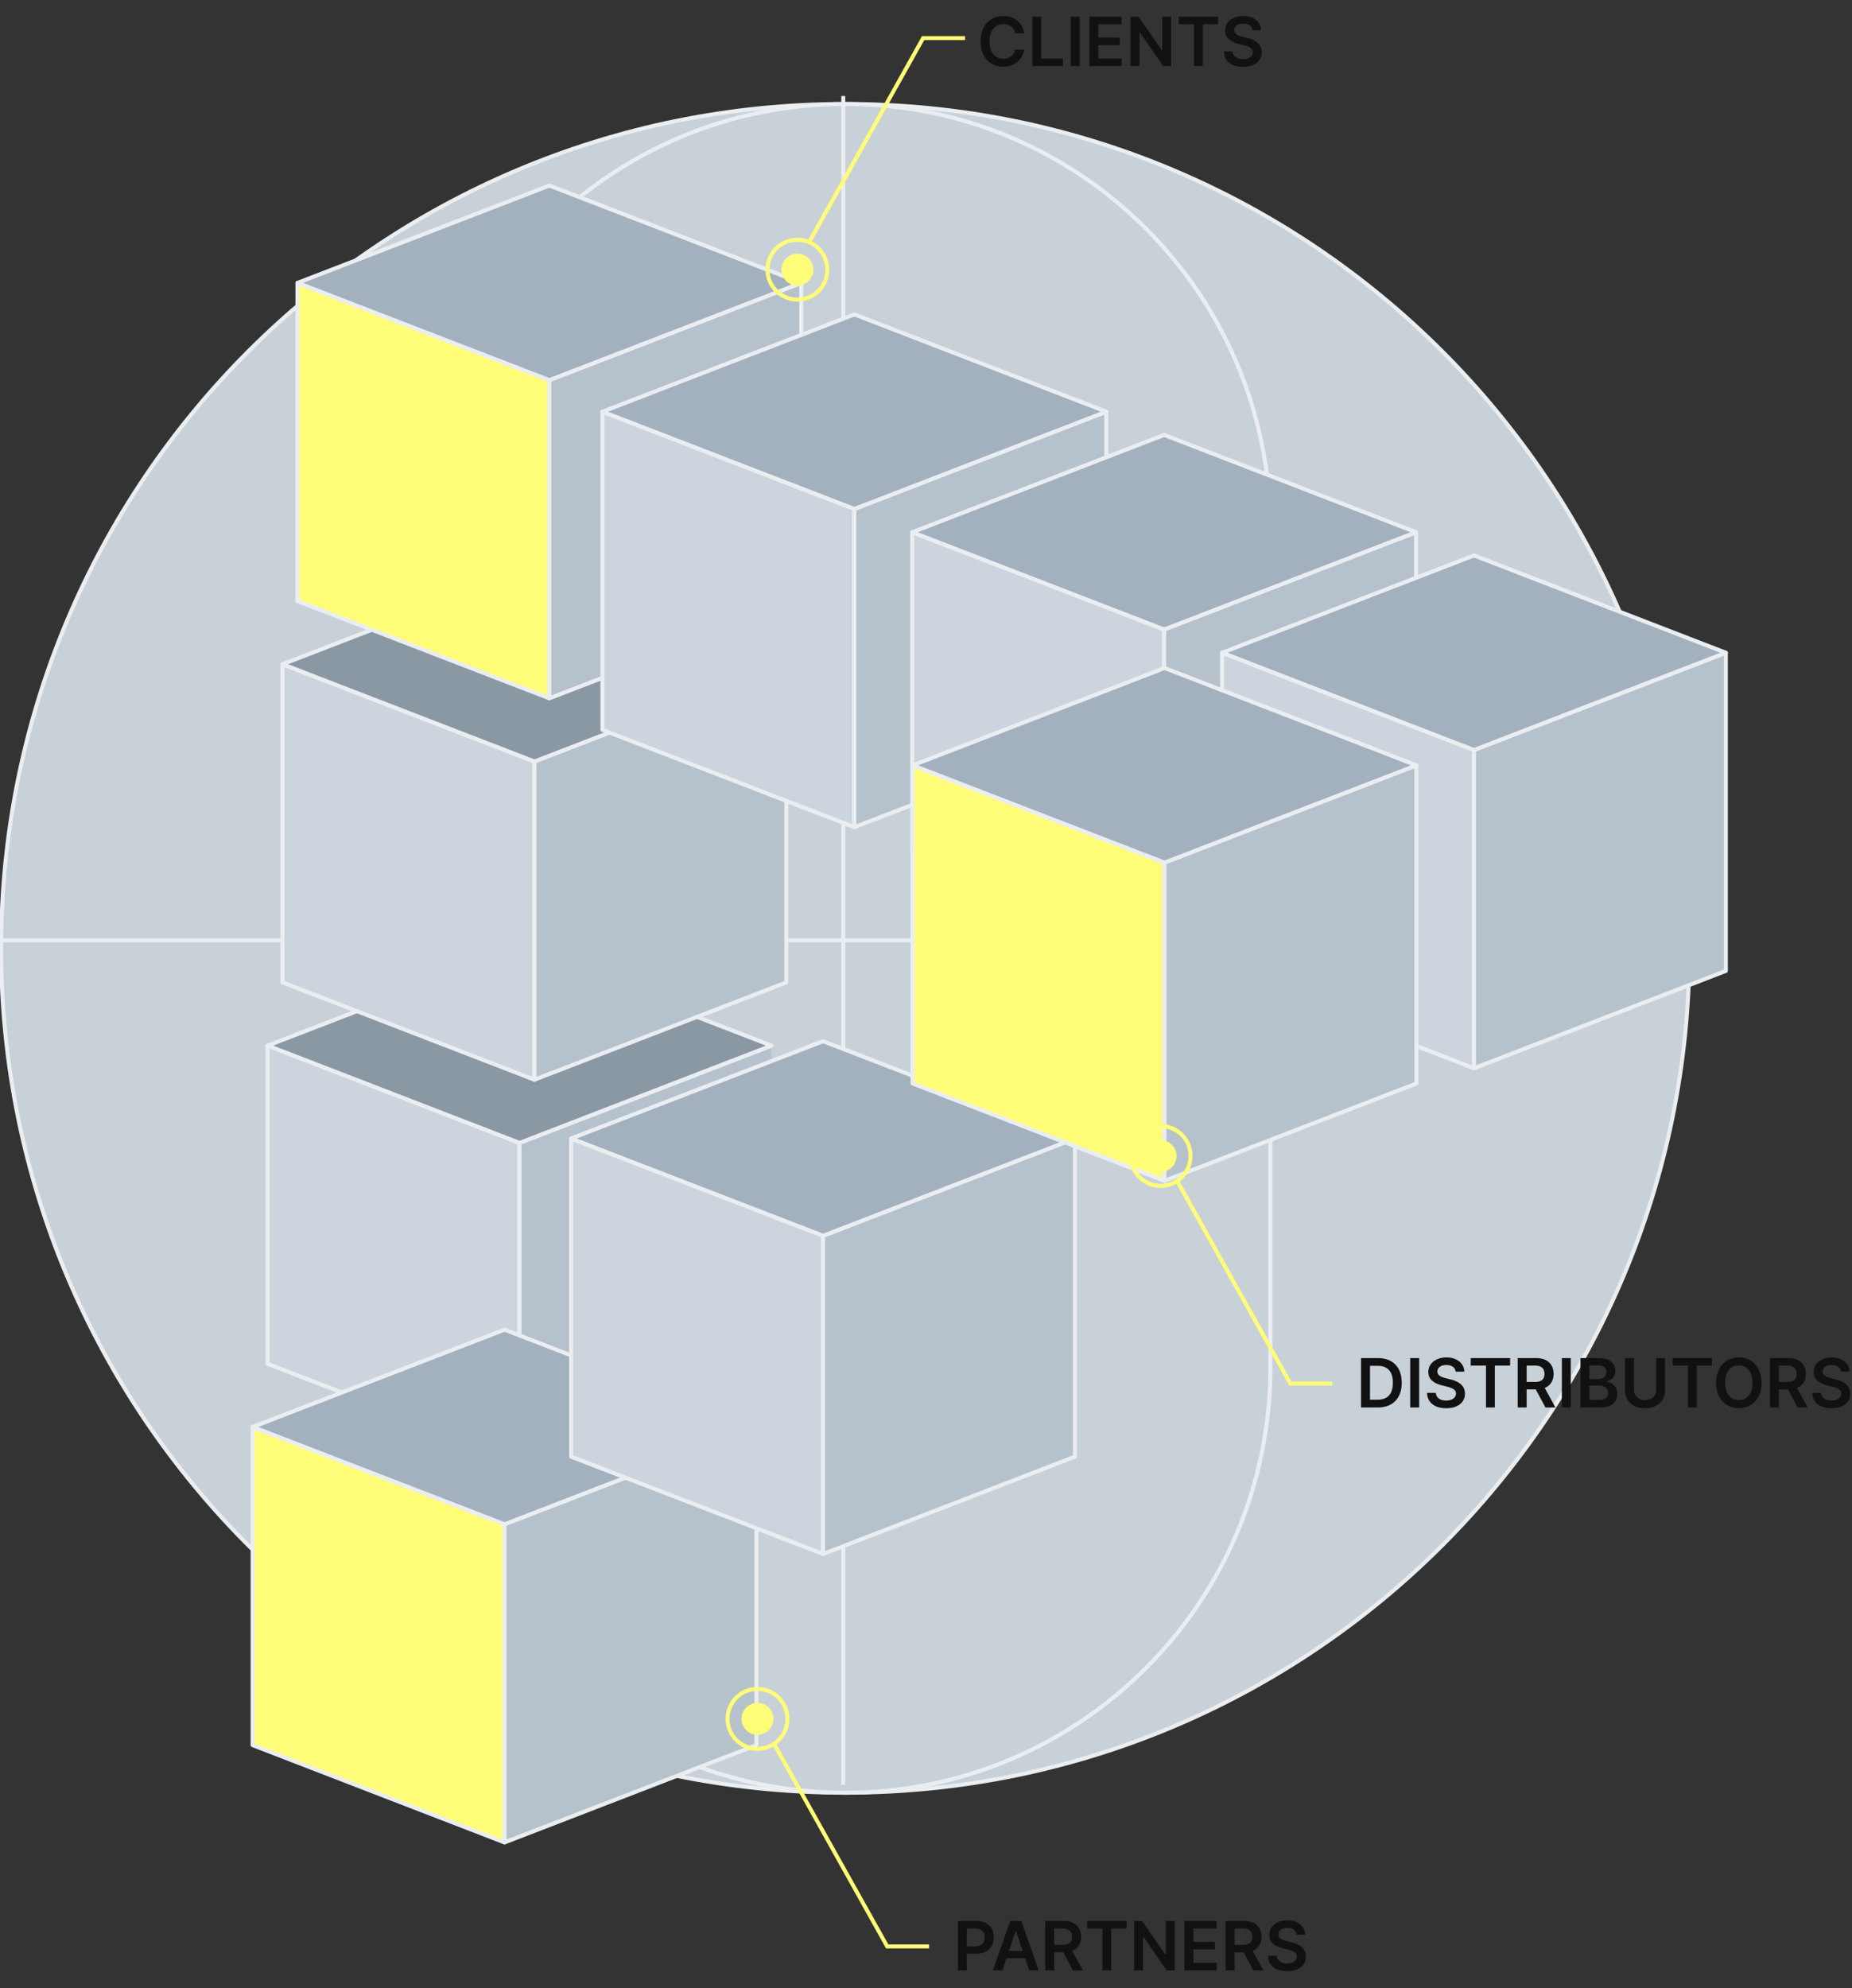 <svg width="464" height="498" fill="none" xmlns="http://www.w3.org/2000/svg"><rect width="100%" height="100%" fill="#333333" stroke="none"/><g clip-path="url(#a)"><path d="M.278 237.548c0 116.809 94.692 211.5 211.5 211.5 116.809 0 211.5-94.691 211.5-211.5 0-116.808-94.691-211.5-211.5-211.5-116.808 0-211.5 94.692-211.5 211.5z" fill="#C9D1D8" stroke="#EBEEF1"/><path d="M318.278 342.548v-210c0-58.818-47.681-106.5-106.5-106.5-58.818 0-106.5 47.682-106.5 106.5v210c0 58.819 47.682 106.5 106.5 106.5 58.819 0 106.5-47.681 106.5-106.5z" fill="#C9D1D8" stroke="#EBEEF1"/><path d="M-.222 235.548h423M211.278 447.048v-423" stroke="#EBEEF1"/><path d="M67.036 261.909v79.699l63.114 24.373v-79.699l-63.114-24.373z" fill="#CCD5DD" stroke="#EBEEF1" stroke-miterlimit="10" stroke-linecap="round" stroke-linejoin="round"/><path d="m193.264 261.909-63.114 24.373v79.699l63.114-24.373v-62.369" fill="#B6C2CB"/><path d="m193.264 261.909-63.114 24.373v79.699l63.114-24.373v-62.369" stroke="#EBEEF1" stroke-miterlimit="10" stroke-linecap="round" stroke-linejoin="round"/><path fill-rule="evenodd" clip-rule="evenodd" d="m130.174 286.28.014.005v-.01l63.083-24.362-63.083-24.361v-.013l-.017.007-.014-.006v.011l-63.083 24.361 63.083 24.362v.013l.017-.007z" fill="#8A98A4"/><path d="m130.174 286.28.18-.466a.497.497 0 0 0-.36 0l.18.466zm.014.005-.18.467a.502.502 0 0 0 .68-.467h-.5zm0-.01-.18-.467a.5.5 0 0 0-.32.467h.5zm63.083-24.362.18.467a.5.5 0 0 0 0-.933l-.18.466zm-63.083-24.361h-.5a.5.5 0 0 0 .32.467l.18-.467zm0-.013h.5a.499.499 0 0 0-.68-.466l.18.466zm-.017.007-.18.466a.497.497 0 0 0 .36 0l-.18-.466zm-.014-.006.18-.466a.502.502 0 0 0-.68.466h.5zm0 .011.18.467a.5.5 0 0 0 .32-.467h-.5zm-63.083 24.361-.18-.466a.5.5 0 0 0 0 .933l.18-.467zm63.083 24.362h.5a.5.5 0 0 0-.32-.467l-.18.467zm0 .013h-.5a.5.5 0 0 0 .68.466l-.18-.466zm-.163.459.014.006.36-.933-.014-.005-.36.932zm.694-.461v-.01h-1v.01h1zm62.403-24.838-63.083 24.361.36.933 63.083-24.361-.36-.933zm-63.083-23.428 63.083 24.361.36-.933-63.083-24.361-.36.933zm.68-.467v-.013h-1v.013h1zm-.68-.479-.017.006.36.933.017-.006-.36-.933zm-.031.934.014.005.36-.933-.014-.005-.36.933zm.68-.456v-.011h-1v.011h1zm-.68-.466-63.083 24.361.36.933 63.083-24.361-.36-.933zm-63.083 25.294 63.083 24.361.36-.933-63.083-24.361-.36.933zm63.763 23.908v-.013h-1v.013h1zm-.663-.473-.017.006.36.933.017-.007-.36-.932z" fill="#EBEEF1"/><path d="M63.29 357.435v79.699l63.114 24.373v-79.699L63.29 357.435z" fill="#FFFC78" stroke="#EBEEF1" stroke-miterlimit="10" stroke-linecap="round" stroke-linejoin="round"/><path d="m189.518 357.435-63.114 24.373v79.699l63.114-24.373v-62.369" fill="#B6C2CB"/><path d="m189.518 357.435-63.114 24.373v79.699l63.114-24.373v-62.369" stroke="#EBEEF1" stroke-miterlimit="10" stroke-linecap="round" stroke-linejoin="round"/><path fill-rule="evenodd" clip-rule="evenodd" d="m126.421 381.8.014.006v-.011l63.083-24.361-63.083-24.361v-.013l-.017.006-.014-.005v.011l-63.083 24.361 63.083 24.361v.013l.017-.007z" fill="#A3B1BE"/><path d="m126.421 381.8.18-.466a.497.497 0 0 0-.36 0l.18.466zm.014.006-.18.466a.499.499 0 0 0 .68-.466h-.5zm0-.011-.18-.467a.5.5 0 0 0-.32.467h.5zm63.083-24.361.18.466a.5.5 0 0 0 0-.933l-.18.467zm-63.083-24.361h-.5a.5.5 0 0 0 .32.466l.18-.466zm0-.013h.5a.5.5 0 0 0-.68-.467l.18.467zm-.017.006-.18.467a.507.507 0 0 0 .36 0l-.18-.467zm-.014-.005.18-.467a.502.502 0 0 0-.68.467h.5zm0 .011.18.466a.5.5 0 0 0 .32-.466h-.5zm-63.083 24.361-.18-.467a.5.5 0 0 0 0 .933l.18-.466zm63.083 24.361h.5a.5.5 0 0 0-.32-.467l-.18.467zm0 .013h-.5a.499.499 0 0 0 .68.466l-.18-.466zm-.163.46.014.005.36-.933-.014-.005-.36.933zm.694-.461v-.011h-1v.011h1zm62.403-24.839-63.083 24.361.36.933 63.083-24.361-.36-.933zm-63.083-23.428 63.083 24.361.36-.933-63.083-24.361-.36.933zm.68-.466v-.013h-1v.013h1zm-.68-.48-.017.007.36.933.017-.007-.36-.933zm-.031.934.014.006.36-.933-.014-.006-.36.933zm.68-.455v-.011h-1v.011h1zm-.68-.467-63.083 24.361.36.933 63.083-24.361-.36-.933zm-63.083 25.294 63.083 24.361.36-.933-63.083-24.361-.36.933zm63.763 23.908v-.013h-1v.013h1zm-.663-.473-.017.006.36.933.017-.006-.36-.933z" fill="#EBEEF1"/><path d="M143.096 285.176v79.699l63.114 24.373v-79.699l-63.114-24.373z" fill="#CCD5DD" stroke="#EBEEF1" stroke-miterlimit="10" stroke-linecap="round" stroke-linejoin="round"/><path d="m269.324 285.178-63.114 24.373v79.699l63.114-24.373v-79.699z" fill="#B6C2CB" stroke="#EBEEF1" stroke-miterlimit="10" stroke-linecap="round" stroke-linejoin="round"/><path fill-rule="evenodd" clip-rule="evenodd" d="m206.227 309.541.014.006v-.011l63.083-24.361-63.083-24.361v-.013l-.017.006-.014-.005v.01l-63.083 24.362 63.083 24.361v.013l.017-.007z" fill="#A3B1BE"/><path d="m206.227 309.541.18-.466a.497.497 0 0 0-.36 0l.18.466zm.014.006-.18.466a.502.502 0 0 0 .68-.466h-.5zm0-.011-.18-.467a.5.5 0 0 0-.32.467h.5zm63.083-24.361.18.466a.5.5 0 0 0 0-.933l-.18.467zm-63.083-24.361h-.5a.5.5 0 0 0 .32.466l.18-.466zm0-.013h.5a.5.5 0 0 0-.68-.467l.18.467zm-.017.006-.18.466a.497.497 0 0 0 .36 0l-.18-.466zm-.014-.005.18-.467a.502.502 0 0 0-.68.467h.5zm0 .01.18.467a.5.5 0 0 0 .32-.467h-.5zm-63.083 24.362-.18-.467a.5.5 0 0 0 0 .933l.18-.466zm63.083 24.361h.5a.5.5 0 0 0-.32-.467l-.18.467zm0 .013h-.5a.499.499 0 0 0 .68.466l-.18-.466zm-.163.46.014.005.36-.933-.014-.005-.36.933zm.694-.461v-.011h-1v.011h1zm62.403-24.839-63.083 24.361.36.933 63.083-24.361-.36-.933zm-63.083-23.428 63.083 24.361.36-.933-63.083-24.361-.36.933zm.68-.466v-.013h-1v.013h1zm-.68-.48-.017.007.36.932.017-.006-.36-.933zm-.031.934.014.005.36-.932-.014-.006-.36.933zm.68-.456v-.01h-1v.01h1zm-.68-.466-63.083 24.361.36.933 63.083-24.361-.36-.933zm-63.083 25.294 63.083 24.361.36-.933-63.083-24.361-.36.933zm63.763 23.908v-.013h-1v.013h1zm-.663-.473-.017.006.36.933.017-.006-.36-.933z" fill="#EBEEF1"/><path d="M70.773 166.38v79.699l63.114 24.373v-79.699L70.773 166.38z" fill="#CCD5DD" stroke="#EBEEF1" stroke-miterlimit="10" stroke-linecap="round" stroke-linejoin="round"/><path d="m197.002 166.38-63.114 24.373v79.699l63.114-24.373V183.71" fill="#B6C2CB"/><path d="m197.002 166.38-63.114 24.373v79.699l63.114-24.373V183.71" stroke="#EBEEF1" stroke-miterlimit="10" stroke-linecap="round" stroke-linejoin="round"/><path fill-rule="evenodd" clip-rule="evenodd" d="m133.903 190.746.015.005v-.011L197 166.379l-63.082-24.361v-.013l-.017.007-.014-.006v.011l-63.083 24.361 63.083 24.361v.013l.016-.006z" fill="#8A98A4"/><path d="m133.903 190.746.181-.467a.51.51 0 0 0-.361 0l.18.467zm.015.005-.181.467a.502.502 0 0 0 .681-.467h-.5zm0-.011-.181-.466a.5.5 0 0 0-.319.466h.5zM197 166.379l.181.467a.501.501 0 0 0 0-.933l-.181.466zm-63.082-24.361h-.5c0 .207.127.392.319.467l.181-.467zm0-.013h.5a.5.5 0 0 0-.681-.466l.181.466zm-.017.007-.18.466a.497.497 0 0 0 .36 0l-.18-.466zm-.014-.006.18-.466a.499.499 0 0 0-.68.466h.5zm0 .011.18.467a.5.5 0 0 0 .32-.467h-.5zm-63.083 24.361-.18-.466a.5.5 0 0 0 0 .933l.18-.467zm63.083 24.361h.5a.5.5 0 0 0-.32-.466l-.18.466zm0 .013h-.5a.502.502 0 0 0 .68.467l-.18-.467zm-.164.46.014.006.361-.933-.014-.006-.361.933zm.695-.461v-.011h-1v.011h1zm62.402-24.838-63.083 24.361.361.933 63.083-24.361-.361-.933zm-63.083-23.428 63.083 24.361.361-.933-63.083-24.361-.361.933zm.681-.467v-.013h-1v.013h1zm-.681-.479-.016.006.36.933.017-.006-.361-.933zm-.031.934.015.005.36-.933-.014-.005-.361.933zm.681-.456v-.011h-1v.011h1zm-.68-.466-63.083 24.361.36.933 63.083-24.361-.36-.933zm-63.083 25.294 63.083 24.361.36-.933-63.083-24.361-.36.933zm63.763 23.907v-.013h-1v.013h1zm-.664-.473-.017.007.361.933.017-.007-.361-.933z" fill="#EBEEF1"/><path d="M74.52 70.853v79.699l63.113 24.373V95.226L74.519 70.853z" fill="#FFFC78" stroke="#EBEEF1" stroke-miterlimit="10" stroke-linecap="round" stroke-linejoin="round"/><path d="m200.748 70.853-63.114 24.373v79.699l63.114-24.373V70.853z" fill="#B6C2CB" stroke="#EBEEF1" stroke-miterlimit="10" stroke-linecap="round" stroke-linejoin="round"/><path fill-rule="evenodd" clip-rule="evenodd" d="m137.653 95.22.015.006v-.011l63.082-24.361-63.082-24.361v-.013l-.017.006-.014-.005v.01L74.554 70.854l63.083 24.36v.014l.016-.007z" fill="#A3B1BE"/><path d="m137.653 95.22.181-.466a.503.503 0 0 0-.361 0l.18.466zm.015.006-.181.466a.5.5 0 0 0 .681-.466h-.5zm0-.011-.181-.466a.5.5 0 0 0-.319.466h.5zm63.082-24.361.181.466a.5.5 0 0 0 0-.932l-.181.466zm-63.082-24.361h-.5a.5.5 0 0 0 .319.466l.181-.466zm0-.013h.5a.5.5 0 0 0-.681-.467l.181.467zm-.017.006-.18.467a.5.5 0 0 0 .36 0l-.18-.467zm-.014-.005.18-.467a.5.5 0 0 0-.68.467h.5zm0 .01.18.467a.5.5 0 0 0 .32-.466h-.5zM74.554 70.854l-.18-.467a.5.5 0 0 0 0 .933l.18-.466zm63.083 24.36h.5a.5.5 0 0 0-.32-.465l-.18.466zm0 .014h-.5a.5.5 0 0 0 .68.466l-.18-.466zm-.164.46.014.005.361-.932-.014-.006-.361.933zm.695-.461v-.011h-1v.01h1zm62.402-24.838-63.083 24.36.361.933 63.083-24.36-.361-.933zm-63.083-23.429L200.57 71.32l.361-.932-63.083-24.362-.361.933zm.681-.466v-.013h-1v.013h1zm-.681-.48-.016.007.36.933.017-.007-.361-.933zm-.031.934.015.006.36-.933-.014-.006-.361.933zm.681-.455v-.011h-1v.01h1zm-.68-.467L74.374 70.386l.36.933 63.083-24.36-.36-.934zM74.374 71.32l63.083 24.361.36-.933-63.083-24.36-.36.932zm63.763 23.908v-.013h-1v.013h1zm-.664-.473-.017.006.361.933.017-.006-.361-.933z" fill="#EBEEF1"/><path d="M150.933 103.121v79.699l63.113 24.373v-79.699l-63.113-24.373z" fill="#CCD5DD" stroke="#EBEEF1" stroke-miterlimit="10" stroke-linecap="round" stroke-linejoin="round"/><path d="m277.161 103.123-63.114 24.373v79.699l63.114-24.373v-79.699z" fill="#B6C2CB" stroke="#EBEEF1" stroke-miterlimit="10" stroke-linecap="round" stroke-linejoin="round"/><path fill-rule="evenodd" clip-rule="evenodd" d="m214.066 127.489.014.005v-.011l63.083-24.361-63.083-24.36v-.014l-.017.007-.014-.006v.011l-63.083 24.361 63.083 24.361v.013l.017-.006z" fill="#A3B1BE"/><path d="m214.066 127.489.18-.467a.51.51 0 0 0-.361 0l.181.467zm.014.005-.18.467a.5.5 0 0 0 .68-.467h-.5zm0-.011-.18-.466a.5.5 0 0 0-.32.466h.5zm63.083-24.361.18.467a.5.5 0 0 0 0-.933l-.18.466zm-63.083-24.36h-.5a.5.5 0 0 0 .32.466l.18-.467zm0-.014h.5a.5.5 0 0 0-.68-.466l.18.466zm-.017.007-.18.466a.499.499 0 0 0 .36 0l-.18-.466zm-.014-.006.18-.466a.5.5 0 0 0-.68.466h.5zm0 .011.18.466a.5.5 0 0 0 .32-.466h-.5zm-63.083 24.361-.18-.466a.498.498 0 0 0 0 .933l.18-.467zm63.083 24.361h.5a.5.5 0 0 0-.32-.466l-.18.466zm0 .013h-.5a.502.502 0 0 0 .68.467l-.18-.467zm-.164.46.015.006.36-.933-.014-.006-.361.933zm.695-.461v-.011h-1v.011h1zm62.402-24.838L213.9 127.017l.36.933 63.083-24.361-.361-.933zM213.9 79.228l63.082 24.361.361-.933-63.083-24.361-.36.933zm.68-.467v-.013h-1v.013h1zm-.68-.48-.017.007.36.933.017-.007-.36-.932zm-.031.935.014.005.36-.933-.014-.005-.36.933zm.68-.456v-.01h-1v.01h1zm-.68-.466-63.083 24.361.36.933 63.083-24.362-.36-.932zm-63.083 25.294 63.083 24.361.36-.933-63.083-24.361-.36.933zm63.763 23.907v-.013h-1v.013h1zm-.664-.473-.016.007.36.933.017-.007-.361-.933z" fill="#EBEEF1"/><path d="M228.547 133.311v79.699l63.114 24.373v-79.699l-63.114-24.373z" fill="#CCD5DD" stroke="#EBEEF1" stroke-miterlimit="10" stroke-linecap="round" stroke-linejoin="round"/><path d="m354.775 133.312-63.114 24.373v79.699l63.114-24.373v-79.699z" fill="#B6C2CB" stroke="#EBEEF1" stroke-miterlimit="10" stroke-linecap="round" stroke-linejoin="round"/><path fill-rule="evenodd" clip-rule="evenodd" d="m291.677 157.678.014.005v-.01l63.083-24.362-63.083-24.361v-.013l-.017.007-.014-.006v.011l-63.083 24.361 63.083 24.361v.013l.017-.006z" fill="#A3B1BE"/><path d="m291.677 157.678.18-.466a.497.497 0 0 0-.36 0l.18.466zm.014.005-.18.467a.502.502 0 0 0 .68-.467h-.5zm0-.01-.18-.467a.5.5 0 0 0-.32.467h.5zm63.083-24.362.18.467a.5.5 0 0 0 0-.933l-.18.466zm-63.083-24.361h-.5a.5.5 0 0 0 .32.467l.18-.467zm0-.013h.5a.499.499 0 0 0-.68-.466l.18.466zm-.017.007-.18.466a.497.497 0 0 0 .36 0l-.18-.466zm-.014-.006.18-.466a.502.502 0 0 0-.68.466h.5zm0 .011.18.467a.5.5 0 0 0 .32-.467h-.5zm-63.083 24.361-.18-.466a.5.5 0 0 0 0 .933l.18-.467zm63.083 24.361h.5a.5.5 0 0 0-.32-.466l-.18.466zm0 .013h-.5a.5.5 0 0 0 .68.467l-.18-.467zm-.163.46.014.006.36-.933-.014-.005-.36.932zm.694-.461v-.01h-1v.01h1zm62.403-24.838-63.083 24.361.36.933 63.083-24.361-.36-.933zm-63.083-23.428 63.083 24.361.36-.933-63.083-24.361-.36.933zm.68-.467v-.013h-1v.013h1zm-.68-.479-.017.006.36.933.017-.006-.36-.933zm-.031.934.014.005.36-.933-.014-.005-.36.933zm.68-.456v-.011h-1v.011h1zm-.68-.466-63.083 24.361.36.933 63.083-24.361-.36-.933zm-63.083 25.294 63.083 24.361.36-.933-63.083-24.361-.36.933zm63.763 23.907v-.013h-1v.013h1zm-.663-.472-.017.006.36.933.017-.007-.36-.932z" fill="#EBEEF1"/><path d="M306.169 163.503v79.699l63.114 24.373v-79.699l-63.114-24.373z" fill="#CCD5DD" stroke="#EBEEF1" stroke-miterlimit="10" stroke-linecap="round" stroke-linejoin="round"/><path d="m432.397 163.503-63.114 24.373v79.699l63.114-24.373v-79.699z" fill="#B6C2CB" stroke="#EBEEF1" stroke-miterlimit="10" stroke-linecap="round" stroke-linejoin="round"/><path fill-rule="evenodd" clip-rule="evenodd" d="m369.297 187.868.014.006v-.011l63.083-24.361-63.083-24.362v-.013l-.017.007-.014-.005v.01l-63.083 24.362 63.083 24.361v.013l.017-.007z" fill="#A3B1BE"/><path d="m369.297 187.868.18-.466a.497.497 0 0 0-.36 0l.18.466zm.014.006-.18.466a.502.502 0 0 0 .68-.466h-.5zm0-.011-.18-.467a.5.5 0 0 0-.32.467h.5zm63.083-24.361.18.466a.5.5 0 0 0 0-.933l-.18.467zm-63.083-24.362h-.5a.5.5 0 0 0 .32.467l.18-.467zm0-.013h.5a.5.5 0 0 0-.68-.466l.18.466zm-.017.007-.18.466a.497.497 0 0 0 .36 0l-.18-.466zm-.014-.005.18-.467a.502.502 0 0 0-.68.467h.5zm0 .01.18.467a.5.5 0 0 0 .32-.467h-.5zm-63.083 24.362-.18-.467a.5.5 0 0 0 0 .933l.18-.466zm63.083 24.361h.5a.5.5 0 0 0-.32-.467l-.18.467zm0 .013h-.5a.499.499 0 0 0 .68.466l-.18-.466zm-.163.46.014.005.36-.933-.014-.005-.36.933zm.694-.461v-.011h-1v.011h1zm62.403-24.839-63.083 24.361.36.933 63.083-24.361-.36-.933zm-63.083-23.428 63.083 24.361.36-.933-63.083-24.361-.36.933zm.68-.467v-.013h-1v.013h1zm-.68-.479-.017.007.36.932.017-.006-.36-.933zm-.031.934.014.005.36-.932-.014-.006-.36.933zm.68-.456v-.01h-1v.01h1zm-.68-.466-63.083 24.361.36.933 63.083-24.361-.36-.933zm-63.083 25.294 63.083 24.361.36-.933-63.083-24.361-.36.933zm63.763 23.908v-.013h-1v.013h1zm-.663-.473-.017.006.36.933.017-.006-.36-.933z" fill="#EBEEF1"/><path d="M228.637 191.702v79.699l63.114 24.374v-79.7l-63.114-24.373z" fill="#FFFC78" stroke="#EBEEF1" stroke-miterlimit="10" stroke-linecap="round" stroke-linejoin="round"/><path d="m354.865 191.702-63.114 24.373v79.7l63.114-24.374v-79.699z" fill="#B6C2CB" stroke="#EBEEF1" stroke-miterlimit="10" stroke-linecap="round" stroke-linejoin="round"/><path fill-rule="evenodd" clip-rule="evenodd" d="m291.77 216.071.014.005v-.011l63.083-24.361-63.083-24.361v-.013l-.017.006-.014-.005v.011l-63.083 24.361 63.083 24.361v.013l.017-.006z" fill="#A3B1BE"/><path d="m291.77 216.071.18-.467a.497.497 0 0 0-.36 0l.18.467zm.014.005-.18.466a.499.499 0 0 0 .68-.466h-.5zm0-.011-.18-.466a.498.498 0 0 0-.32.466h.5zm63.083-24.361.18.466a.498.498 0 0 0 0-.932l-.18.466zm-63.083-24.361h-.5c0 .207.127.392.32.466l.18-.466zm0-.013h.5a.502.502 0 0 0-.68-.467l.18.467zm-.017.006-.18.467a.497.497 0 0 0 .36 0l-.18-.467zm-.014-.005.18-.467a.5.5 0 0 0-.68.467h.5zm0 .011.18.466a.5.5 0 0 0 .32-.466h-.5zm-63.083 24.361-.18-.467a.5.5 0 0 0 0 .933l.18-.466zm63.083 24.361h.5a.498.498 0 0 0-.32-.466l-.18.466zm0 .013h-.5a.499.499 0 0 0 .68.466l-.18-.466zm-.163.46.014.005.36-.932-.014-.006-.36.933zm.694-.461v-.011h-1v.011h1zm62.403-24.838-63.083 24.361.36.933 63.083-24.362-.36-.932zm-63.083-23.429 63.083 24.361.36-.932-63.083-24.362-.36.933zm.68-.466v-.013h-1v.013h1zm-.68-.48-.017.007.36.933.017-.007-.36-.933zm-.031.934.014.006.36-.933-.014-.006-.36.933zm.68-.455v-.011h-1v.011h1zm-.68-.467-63.083 24.361.36.933 63.083-24.361-.36-.933zm-63.083 25.294 63.083 24.361.36-.932-63.083-24.362-.36.933zm63.763 23.908v-.013h-1v.013h1zm-.663-.473-.017.007.36.932.017-.006-.36-.933z" fill="#EBEEF1"/><path d="M256.581 8.356h-2.258a2.823 2.823 0 0 0-.356-.984 2.671 2.671 0 0 0-.646-.736 2.7 2.7 0 0 0-.882-.453 3.437 3.437 0 0 0-1.056-.157c-.672 0-1.268.169-1.787.507-.519.334-.926.825-1.22 1.473-.293.644-.44 1.43-.44 2.36 0 .946.147 1.743.44 2.391.298.644.705 1.131 1.22 1.461.519.326 1.113.49 1.781.49.37 0 .716-.05 1.038-.146.326-.1.618-.247.875-.44a2.685 2.685 0 0 0 1.033-1.678l2.258.011a4.867 4.867 0 0 1-.55 1.654c-.278.516-.642.97-1.093 1.365-.45.39-.978.696-1.581.917a5.903 5.903 0 0 1-2.01.326c-1.087 0-2.057-.251-2.91-.754-.854-.503-1.526-1.23-2.017-2.18-.491-.95-.736-2.088-.736-3.416 0-1.333.247-2.472.742-3.417.495-.95 1.17-1.677 2.023-2.18.853-.503 1.819-.754 2.898-.754.688 0 1.328.096 1.919.29a4.917 4.917 0 0 1 1.582.85c.463.37.843.826 1.141 1.365.302.535.499 1.147.592 1.835zm2.051 8.192V4.185h2.239V14.67h5.446v1.877h-7.685zM270.5 4.185v12.363h-2.24V4.185h2.24zm2.426 12.363V4.185h8.041v1.877h-5.802V9.42h5.385v1.877h-5.385v3.375h5.85v1.877h-8.089zm20.486-12.363v12.363h-1.992l-5.826-8.421h-.103v8.421h-2.239V4.185h2.004l5.82 8.427h.108V4.185h2.228zm1.897 1.877V4.185h9.864v1.877h-3.821v10.486h-2.222V6.062h-3.821zm18.485 1.521c-.056-.527-.294-.937-.712-1.231-.415-.294-.954-.44-1.618-.44-.467 0-.868.07-1.202.21-.334.141-.589.333-.766.574a1.395 1.395 0 0 0-.272.827c0 .258.058.481.175.67.121.19.284.35.489.483.205.129.433.238.682.326.25.089.501.163.755.224l1.159.29c.467.108.916.255 1.346.44.435.185.823.419 1.165.7.347.282.62.622.821 1.02.202.399.302.866.302 1.401 0 .725-.185 1.362-.555 1.914-.37.547-.906.976-1.606 1.286-.696.305-1.539.458-2.529.458-.962 0-1.797-.148-2.506-.446-.704-.298-1.255-.733-1.654-1.304-.394-.572-.608-1.268-.64-2.089h2.204c.032.43.165.789.398 1.075.234.285.537.499.912.64.378.14.801.21 1.267.21.487 0 .914-.072 1.28-.217.371-.148.66-.354.87-.615.209-.266.316-.576.32-.93-.004-.322-.099-.588-.284-.797-.185-.213-.445-.39-.779-.531a7.492 7.492 0 0 0-1.159-.386l-1.407-.363c-1.018-.261-1.823-.658-2.414-1.189-.588-.535-.882-1.246-.882-2.131 0-.728.197-1.366.592-1.914.398-.547.94-.972 1.624-1.274.684-.305 1.459-.458 2.324-.458.877 0 1.646.153 2.306.458.664.302 1.185.723 1.564 1.262.378.535.573 1.151.585 1.848h-2.155z" fill="#111"/><circle cx="199.778" cy="67.548" r="4" fill="#FFFC78"/><circle cx="199.778" cy="67.548" r="7.5" stroke="#FFFC78"/><path d="m202.778 60.548 28.5-51h10.5" stroke="#FFFC78"/><path d="M239.998 493.548v-12.363h4.636c.95 0 1.747.177 2.391.531a3.538 3.538 0 0 1 1.467 1.461c.334.616.501 1.316.501 2.101 0 .793-.167 1.497-.501 2.113a3.59 3.59 0 0 1-1.479 1.455c-.652.35-1.455.525-2.409.525h-3.073v-1.841h2.771c.556 0 1.01-.097 1.364-.29.355-.193.616-.459.785-.797.173-.338.26-.727.26-1.165 0-.439-.087-.825-.26-1.159a1.76 1.76 0 0 0-.791-.779c-.354-.189-.811-.284-1.37-.284h-2.053v10.492h-2.239zm11.15 0h-2.391l4.353-12.363h2.765l4.359 12.363h-2.391l-3.302-9.828h-.097l-3.296 9.828zm.078-4.847h6.52v1.799h-6.52v-1.799zm10.636 4.847v-12.363h4.636c.95 0 1.747.165 2.391.495.648.33 1.137.793 1.467 1.388.334.592.501 1.282.501 2.071 0 .793-.169 1.481-.507 2.065-.334.579-.827 1.028-1.479 1.346-.652.314-1.453.471-2.403.471h-3.302v-1.86h3c.556 0 1.011-.076 1.365-.229.354-.157.615-.384.785-.682.173-.302.259-.672.259-1.111 0-.439-.086-.813-.259-1.123a1.656 1.656 0 0 0-.791-.712c-.354-.165-.811-.248-1.371-.248h-2.052v10.492h-2.24zm6.387-5.602 3.061 5.602h-2.499l-3.007-5.602h2.445zm4.126-4.884v-1.877h9.865v1.877h-3.822v10.486h-2.221v-10.486h-3.822zm21.926-1.877v12.363h-1.992l-5.825-8.421h-.103v8.421h-2.24v-12.363h2.005l5.819 8.427h.109v-8.427h2.227zm2.441 12.363v-12.363h8.041v1.877h-5.801v3.357h5.385v1.877h-5.385v3.375h5.849v1.877h-8.089zm10.326 0v-12.363h4.636c.95 0 1.747.165 2.391.495.648.33 1.137.793 1.467 1.388.334.592.501 1.282.501 2.071 0 .793-.169 1.481-.507 2.065-.334.579-.827 1.028-1.479 1.346-.652.314-1.453.471-2.403.471h-3.302v-1.86h3c.556 0 1.011-.076 1.365-.229.354-.157.616-.384.785-.682.173-.302.259-.672.259-1.111 0-.439-.086-.813-.259-1.123a1.651 1.651 0 0 0-.791-.712c-.354-.165-.811-.248-1.371-.248h-2.052v10.492h-2.24zm6.387-5.602 3.061 5.602h-2.499l-3.007-5.602h2.445zm11.389-3.363c-.057-.527-.294-.937-.713-1.231-.414-.294-.953-.441-1.617-.441-.467 0-.868.071-1.202.212-.334.14-.589.332-.766.573a1.39 1.39 0 0 0-.272.827c0 .258.058.481.175.67.121.189.284.35.489.483.205.129.433.238.682.326.25.089.501.163.755.224l1.159.289a8.03 8.03 0 0 1 1.346.441c.435.185.823.419 1.165.7.346.282.62.622.821 1.021.201.398.302.865.302 1.4 0 .725-.185 1.362-.555 1.914-.371.547-.906.976-1.606 1.286-.696.306-1.54.458-2.53.458-.962 0-1.797-.148-2.505-.446-.704-.298-1.256-.733-1.654-1.304-.394-.572-.608-1.268-.64-2.089h2.203c.033.431.165.789.399 1.075.233.285.537.499.911.639.379.141.801.212 1.268.212.487 0 .914-.073 1.28-.218.37-.148.66-.354.869-.615.21-.266.316-.576.32-.93-.004-.322-.098-.588-.283-.797-.186-.213-.445-.39-.779-.531a7.445 7.445 0 0 0-1.159-.386l-1.407-.363c-1.018-.261-1.823-.658-2.415-1.189-.587-.535-.881-1.246-.881-2.131 0-.728.197-1.366.592-1.914.398-.547.939-.972 1.624-1.274.684-.305 1.458-.458 2.324-.458.877 0 1.646.153 2.306.458.664.302 1.185.723 1.563 1.262.379.535.574 1.151.586 1.847h-2.155z" fill="#111"/><circle cx="189.778" cy="430.548" r="4" transform="rotate(-180 189.778 430.548)" fill="#FFFC78"/><circle cx="189.778" cy="430.548" r="7.5" transform="rotate(-180 189.778 430.548)" stroke="#FFFC78"/><path d="m193.778 436.548 28.5 51h10.5" stroke="#FFFC78"/><path d="M345.187 352.548h-4.189v-12.363h4.274c1.227 0 2.282.247 3.163.742a4.966 4.966 0 0 1 2.041 2.119c.475.922.712 2.025.712 3.308 0 1.288-.239 2.395-.718 3.321a4.967 4.967 0 0 1-2.059 2.131c-.893.495-1.968.742-3.224.742zm-1.95-1.938h1.842c.861 0 1.579-.156 2.155-.47a3.017 3.017 0 0 0 1.298-1.419c.29-.632.435-1.421.435-2.367 0-.945-.145-1.73-.435-2.354-.29-.628-.719-1.097-1.286-1.407-.563-.313-1.264-.47-2.101-.47h-1.908v8.487zm12.319-10.425v12.363h-2.24v-12.363h2.24zm9.144 3.398c-.056-.527-.294-.937-.712-1.231-.415-.294-.954-.441-1.618-.441-.467 0-.867.071-1.201.212-.334.14-.59.332-.767.573a1.396 1.396 0 0 0-.272.827c0 .258.059.481.175.67.121.189.284.35.489.483.206.129.433.238.683.326.249.089.501.163.754.224l1.159.289c.467.109.916.256 1.347.441.434.185.823.419 1.165.7.346.282.619.622.821 1.021.201.398.302.865.302 1.4 0 .725-.186 1.362-.556 1.914-.37.547-.905.976-1.606 1.286-.696.306-1.539.458-2.529.458-.962 0-1.797-.148-2.506-.446-.704-.298-1.255-.733-1.654-1.304-.394-.572-.607-1.268-.64-2.089h2.204c.032.431.165.789.398 1.075.234.285.538.499.912.639.378.141.801.212 1.268.212.487 0 .913-.073 1.28-.218.37-.148.66-.354.869-.615a1.49 1.49 0 0 0 .32-.93c-.004-.322-.099-.588-.284-.797-.185-.213-.445-.39-.779-.531a7.409 7.409 0 0 0-1.159-.386l-1.406-.363c-1.019-.261-1.824-.658-2.415-1.189-.588-.535-.882-1.246-.882-2.131 0-.728.198-1.366.592-1.914.398-.547.94-.972 1.624-1.274.684-.305 1.459-.458 2.324-.458.878 0 1.646.153 2.306.458.664.302 1.186.723 1.564 1.262.378.535.573 1.151.585 1.847H364.7zm3.778-1.521v-1.877h9.864v1.877h-3.821v10.486h-2.222v-10.486h-3.821zm11.766 10.486v-12.363h4.636c.95 0 1.747.165 2.391.495.648.33 1.137.793 1.467 1.388.334.592.501 1.282.501 2.071 0 .793-.169 1.481-.507 2.065-.334.579-.827 1.028-1.479 1.346-.652.314-1.453.471-2.403.471h-3.302v-1.86h3c.556 0 1.01-.076 1.365-.229.354-.157.615-.384.784-.682.173-.302.26-.672.26-1.111 0-.439-.087-.813-.26-1.123a1.649 1.649 0 0 0-.79-.712c-.355-.165-.811-.248-1.371-.248h-2.052v10.492h-2.24zm6.387-5.602 3.061 5.602h-2.5l-3.006-5.602h2.445zm6.909-6.761v12.363h-2.239v-12.363h2.239zm2.426 12.363v-12.363h4.733c.893 0 1.636.141 2.227.422.596.278 1.041.658 1.334 1.141.298.483.447 1.031.447 1.642 0 .503-.097.934-.29 1.292a2.434 2.434 0 0 1-.779.863c-.326.222-.69.381-1.092.477v.121c.438.024.859.159 1.262.405.406.241.738.583.996 1.026.257.443.386.978.386 1.606 0 .64-.155 1.215-.465 1.726-.31.507-.777.908-1.4 1.202-.624.293-1.409.44-2.355.44h-5.004zm2.239-1.871h2.409c.813 0 1.399-.155 1.757-.465.362-.314.543-.716.543-1.207 0-.367-.09-.697-.272-.99a1.864 1.864 0 0 0-.772-.701c-.334-.173-.733-.259-1.196-.259h-2.469v3.622zm0-5.234h2.216a2.51 2.51 0 0 0 1.044-.211c.31-.145.554-.349.731-.61.181-.266.271-.58.271-.942 0-.479-.169-.873-.507-1.183-.334-.31-.831-.465-1.491-.465h-2.264v3.411zm16.727-5.258h2.24v8.077c0 .886-.209 1.664-.628 2.336-.415.673-.998 1.198-1.751 1.576-.752.374-1.632.561-2.638.561-1.01 0-1.891-.187-2.644-.561-.753-.378-1.336-.903-1.751-1.576-.414-.672-.622-1.45-.622-2.336v-8.077h2.24v7.89c0 .515.113.974.338 1.376.23.403.552.719.966.948.415.226.906.338 1.473.338.568 0 1.059-.112 1.473-.338.419-.229.741-.545.966-.948a2.77 2.77 0 0 0 .338-1.376v-7.89zm4.131 1.877v-1.877h9.864v1.877h-3.821v10.486h-2.222v-10.486h-3.821zm22.266 4.305c0 1.332-.25 2.473-.749 3.422-.495.946-1.171 1.671-2.028 2.174-.854.503-1.822.754-2.904.754-1.083 0-2.053-.251-2.91-.754-.853-.507-1.529-1.234-2.028-2.18-.495-.949-.743-2.088-.743-3.416 0-1.333.248-2.472.743-3.417.499-.95 1.175-1.677 2.028-2.18.857-.503 1.827-.754 2.91-.754 1.082 0 2.05.251 2.904.754.857.503 1.533 1.23 2.028 2.18.499.945.749 2.084.749 3.417zm-2.252 0c0-.938-.147-1.729-.441-2.373-.29-.648-.692-1.137-1.207-1.467-.515-.334-1.109-.501-1.781-.501-.672 0-1.266.167-1.781.501-.515.33-.92.819-1.214 1.467-.289.644-.434 1.435-.434 2.373 0 .937.145 1.73.434 2.378.294.644.699 1.133 1.214 1.467.515.33 1.109.495 1.781.495.672 0 1.266-.165 1.781-.495.515-.334.917-.823 1.207-1.467.294-.648.441-1.441.441-2.378zm4.369 6.181v-12.363h4.636c.95 0 1.747.165 2.391.495.648.33 1.137.793 1.467 1.388.334.592.501 1.282.501 2.071 0 .793-.169 1.481-.507 2.065-.334.579-.827 1.028-1.479 1.346-.652.314-1.453.471-2.403.471h-3.302v-1.86h3c.556 0 1.011-.076 1.365-.229.354-.157.615-.384.785-.682.173-.302.259-.672.259-1.111 0-.439-.086-.813-.259-1.123a1.656 1.656 0 0 0-.791-.712c-.355-.165-.811-.248-1.371-.248h-2.052v10.492h-2.24zm6.387-5.602 3.061 5.602h-2.499l-3.007-5.602h2.445zm11.389-3.363c-.057-.527-.294-.937-.713-1.231-.414-.294-.953-.441-1.617-.441-.467 0-.868.071-1.202.212-.334.14-.589.332-.767.573a1.395 1.395 0 0 0-.271.827c0 .258.058.481.175.67.121.189.284.35.489.483.205.129.433.238.682.326.25.089.501.163.755.224l1.159.289a8.03 8.03 0 0 1 1.346.441c.435.185.823.419 1.165.7.346.282.62.622.821 1.021.201.398.302.865.302 1.4 0 .725-.185 1.362-.555 1.914-.371.547-.906.976-1.606 1.286-.696.306-1.54.458-2.53.458-.962 0-1.797-.148-2.505-.446-.704-.298-1.256-.733-1.654-1.304-.395-.572-.608-1.268-.64-2.089h2.203c.033.431.165.789.399 1.075.233.285.537.499.911.639.379.141.801.212 1.268.212.487 0 .914-.073 1.28-.218.37-.148.66-.354.869-.615.21-.266.316-.576.32-.93-.004-.322-.098-.588-.283-.797-.186-.213-.445-.39-.779-.531a7.445 7.445 0 0 0-1.159-.386l-1.407-.363c-1.018-.261-1.823-.658-2.415-1.189-.587-.535-.881-1.246-.881-2.131 0-.728.197-1.366.592-1.914.398-.547.939-.972 1.623-1.274.685-.305 1.459-.458 2.325-.458.877 0 1.646.153 2.306.458.664.302 1.185.723 1.563 1.262.379.535.574 1.151.586 1.847h-2.155z" fill="#111"/><circle cx="290.778" cy="289.548" r="4" transform="rotate(-180 290.778 289.548)" fill="#FFFC78"/><circle cx="290.778" cy="289.548" r="7.5" transform="rotate(-180 290.778 289.548)" stroke="#FFFC78"/><path d="m294.778 295.548 28.5 51h10.5" stroke="#FFFC78"/></g><defs><clipPath id="a"><path fill="#fff" d="M0 0h464v498H0z"/></clipPath></defs></svg>
